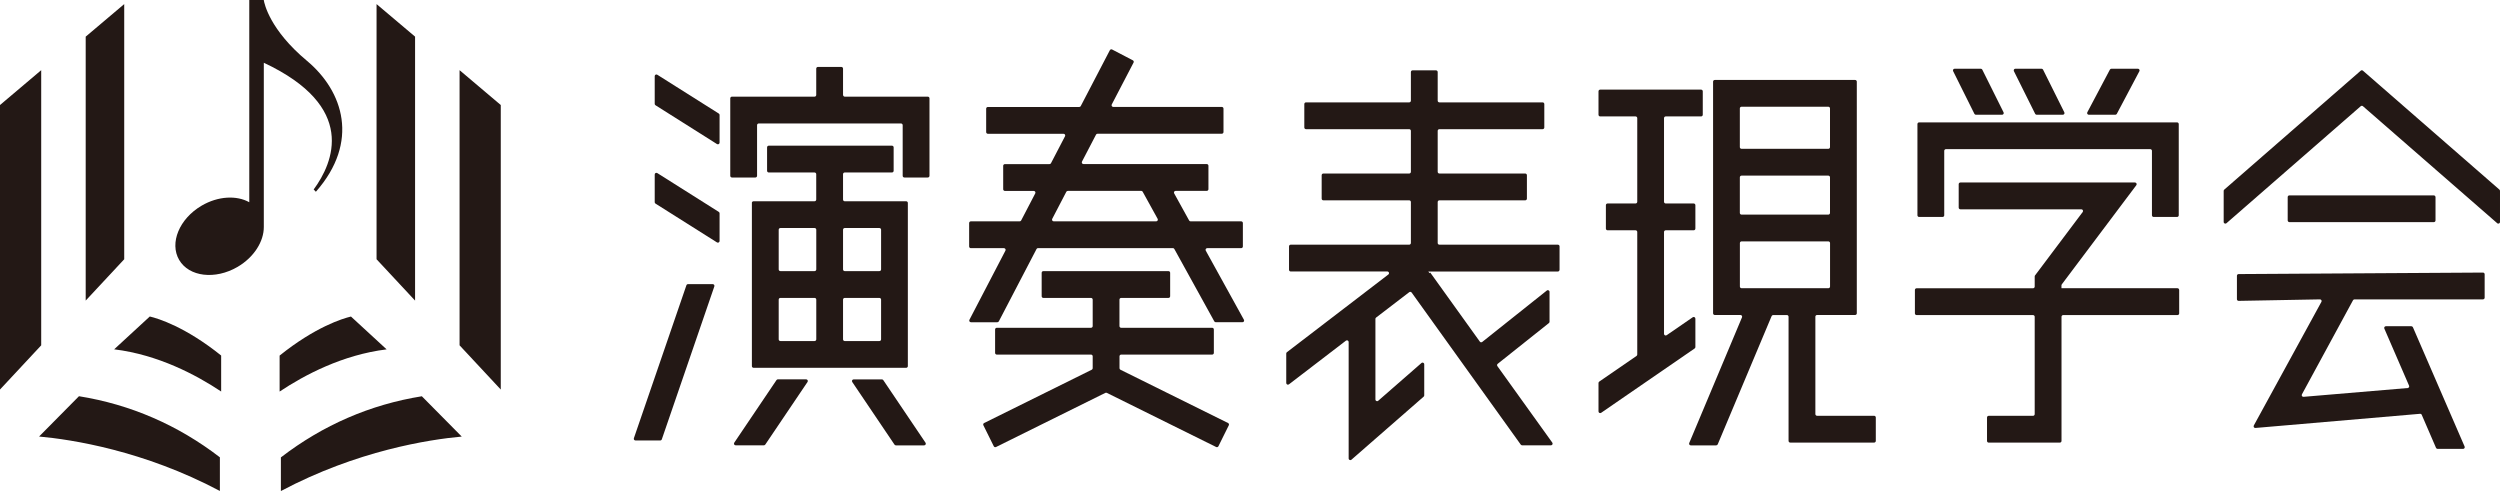 <?xml version="1.0" encoding="UTF-8"?>
<svg id="_レイヤー_2" data-name="レイヤー 2" xmlns="http://www.w3.org/2000/svg" viewBox="0 0 531.53 104.4">
  <defs>
    <style>
      .cls-1 {
        fill: #231815;
      }
    </style>
  </defs>
  <g id="_レイヤー_1-2" data-name="レイヤー 1">
    <g>
      <path class="cls-1" d="M65.26,12.93C57.34,6.32,56.21.76,56.09.07V0h-.01S56.08,0,56.08,0h-3.08v43c-2.67-1.5-6.61-1.33-10.12.72-4.75,2.78-6.89,7.94-4.79,11.54,2.1,3.6,7.66,4.26,12.41,1.49,3.52-2.06,5.6-5.42,5.59-8.49h0V13.34c19.9,9.34,14.81,21.21,10.6,26.95l.47.48c9.33-10.6,5.85-21.37-1.9-27.84Z"/>
      <polygon class="cls-1" points="26.41 .87 18.22 7.79 18.22 63.91 26.41 55.12 26.41 .87"/>
      <polygon class="cls-1" points="8.76 14.92 0 22.33 0 82.82 8.76 73.42 8.76 14.92"/>
      <polygon class="cls-1" points="88.25 7.79 80.06 .87 80.06 55.12 88.25 63.91 88.25 7.79"/>
      <polygon class="cls-1" points="106.47 22.33 97.71 14.92 97.71 73.42 106.47 82.82 106.47 22.33"/>
      <path class="cls-1" d="M24.27,74.27c9.34,1.14,17.44,5.43,22.75,8.97v-7.65c-7.6-6.1-13.37-7.87-15.17-8.3l-7.58,6.98Z"/>
      <path class="cls-1" d="M46.75,104.4v-7.17c-8.92-6.86-19-11.23-29.96-12.99l-8.48,8.57c6.92.63,22.23,2.97,38.45,11.58Z"/>
      <path class="cls-1" d="M74.62,67.3c-1.8.43-7.57,2.2-15.17,8.3v7.65c5.31-3.54,13.4-7.82,22.75-8.97l-7.58-6.98Z"/>
      <path class="cls-1" d="M59.72,97.23v7.17c16.21-8.61,31.53-10.95,38.45-11.58l-8.48-8.57c-10.96,1.76-21.04,6.13-29.96,12.99Z"/>
    </g>
    <g>
      <path class="cls-1" d="M359.89,67.46l-5.54,3.81c-.24.16-.56,0-.56-.3v-21.65c0-.2.16-.36.36-.36h5.95c.2,0,.36-.16.36-.36v-4.98c0-.2-.16-.36-.36-.36h-5.95c-.2,0-.36-.16-.36-.36v-17.79c0-.2.16-.36.36-.36h7.52c.2,0,.36-.16.36-.36v-4.98c0-.2-.16-.36-.36-.36h-21.45c-.2,0-.36.16-.36.36v4.98c0,.2.16.36.36.36h7.52c.2,0,.36.16.36.36v17.79c0,.2-.16.36-.36.36h-5.95c-.2,0-.36.16-.36.36v4.98c0,.2.16.36.36.36h5.95c.2,0,.36.16.36.36v26.06c0,.12-.06.23-.16.3l-7.92,5.45c-.1.07-.16.18-.16.3v6.04c0,.29.32.46.56.3l19.88-13.68c.1-.07.16-.18.16-.3v-6.04c0-.29-.32-.46-.56-.3Z"/>
      <path class="cls-1" d="M385.97,88.03v-20.7c0-.2.16-.36.36-.36h8.09c.2,0,.36-.16.36-.36V17.36c0-.2-.16-.36-.36-.36h-29.84c-.2,0-.36.16-.36.36v49.25c0,.2.16.36.36.36h5.46c.26,0,.43.26.33.5l-11.22,26.72c-.1.24.07.5.33.5h5.4c.14,0,.27-.09.33-.22l11.46-27.27c.06-.13.19-.22.33-.22h2.91c.2,0,.36.16.36.36v26.4c0,.2.16.36.36.36h17.83c.2,0,.36-.16.36-.36v-4.98c0-.2-.16-.36-.36-.36h-12.13c-.2,0-.36-.16-.36-.36ZM388.72,45.63h-18.45c-.2,0-.36-.16-.36-.36v-7.57c0-.2.16-.36.36-.36h18.45c.2,0,.36.16.36.36v7.57c0,.2-.16.36-.36.36ZM389.08,23.05v8.23c0,.2-.16.36-.36.36h-18.45c-.2,0-.36-.16-.36-.36v-8.23c0-.2.16-.36.36-.36h18.45c.2,0,.36.16.36.36ZM370.28,51.32h18.45c.2,0,.36.16.36.36v9.24c0,.2-.16.36-.36.36h-18.45c-.2,0-.36-.16-.36-.36v-9.24c0-.2.16-.36.36-.36Z"/>
      <path class="cls-1" d="M238.37,75.39h19.35c.2,0,.36-.16.36-.36v-4.98c0-.2-.16-.36-.36-.36h-19.35c-.2,0-.36-.16-.36-.36v-5.63c0-.2.16-.36.36-.36h10.06c.2,0,.36-.16.36-.36v-4.98c0-.2-.16-.36-.36-.36h-26.6c-.2,0-.36.16-.36.36v4.98c0,.2.16.36.36.36h10.13c.2,0,.36.16.36.36v5.63c0,.2-.16.36-.36.36h-20.03c-.2,0-.36.16-.36.36v4.98c0,.2.16.36.36.36h20.03c.2,0,.36.16.36.36v2.54c0,.14-.08.26-.2.32l-22.88,11.33c-.18.09-.25.3-.16.48l2.21,4.46c.09.18.3.25.48.16l23.24-11.51c.1-.05.22-.05.32,0l23.24,11.51c.18.09.39.02.48-.16l2.21-4.46c.09-.18.02-.39-.16-.48l-22.88-11.33c-.12-.06-.2-.19-.2-.32v-2.54c0-.2.16-.36.36-.36Z"/>
      <path class="cls-1" d="M212.37,68.31l8.01-15.37c.06-.12.18-.19.32-.19h28.67c.13,0,.25.07.31.19l8.49,15.38c.06.11.18.19.31.19h5.68c.27,0,.45-.29.31-.53l-8.11-14.69c-.13-.24.04-.53.31-.53h7.22c.2,0,.36-.16.36-.36v-4.98c0-.2-.16-.36-.36-.36h-10.76c-.13,0-.25-.07-.31-.19l-3.18-5.76c-.13-.24.04-.53.31-.53h6.62c.2,0,.36-.16.36-.36v-4.98c0-.2-.16-.36-.36-.36h-26.21c-.27,0-.44-.29-.32-.52l2.99-5.74c.06-.12.18-.19.32-.19h26.42c.2,0,.36-.16.36-.36v-4.98c0-.2-.16-.36-.36-.36h-23.08c-.27,0-.44-.29-.32-.52l4.64-8.91c.09-.18.02-.39-.15-.48l-4.41-2.3c-.18-.09-.39-.02-.48.15l-6.19,11.88c-.06.12-.18.19-.32.19h-19.43c-.2,0-.36.16-.36.36v4.98c0,.2.16.36.36.36h16.09c.27,0,.44.29.32.52l-2.99,5.74c-.06.12-.18.19-.32.19h-9.48c-.2,0-.36.16-.36.36v4.98c0,.2.16.36.36.36h6.14c.27,0,.44.29.32.52l-3,5.76c-.06.12-.18.19-.32.19h-10.38c-.2,0-.36.16-.36.36v4.98c0,.2.16.36.36.36h7.04c.27,0,.44.29.32.52l-7.66,14.71c-.12.24.05.52.32.52h5.61c.13,0,.26-.07.32-.19ZM227.04,40.58h15.6c.13,0,.25.07.31.19l3.18,5.76c.13.24-.04.53-.31.53h-21.79c-.27,0-.44-.29-.32-.52l3-5.76c.06-.12.18-.19.32-.19Z"/>
      <path class="cls-1" d="M331.58,57.36v-4.98c0-.2-.16-.36-.36-.36h-25.19c-.2,0-.36-.16-.36-.36v-8.71c0-.2.16-.36.36-.36h18.25c.2,0,.36-.16.36-.36v-4.98c0-.2-.16-.36-.36-.36h-18.25c-.2,0-.36-.16-.36-.36v-8.71c0-.2.16-.36.36-.36h21.95c.2,0,.36-.16.36-.36v-4.98c0-.2-.16-.36-.36-.36h-21.95c-.2,0-.36-.16-.36-.36v-6.09c0-.2-.16-.36-.36-.36h-4.98c-.2,0-.36.16-.36.36v6.09c0,.2-.16.36-.36.36h-21.94c-.2,0-.36.16-.36.36v4.98c0,.2.16.36.36.36h21.94c.2,0,.36.16.36.36v8.71c0,.2-.16.36-.36.36h-18.25c-.2,0-.36.16-.36.36v4.98c0,.2.16.36.36.36h18.25c.2,0,.36.16.36.36v8.71c0,.2-.16.36-.36.36h-25.19c-.2,0-.36.16-.36.36v4.98c0,.2.16.36.36.36h20.54c.34,0,.49.43.22.64l-21.57,16.52c-.09.07-.14.17-.14.28v6.27c0,.3.34.47.58.28l12.11-9.28c.24-.18.58-.01.58.28v24.76c0,.31.36.47.59.27l15.36-13.41c.08-.07.12-.17.12-.27v-6.61c0-.31-.36-.47-.59-.27l-9.2,8.03c-.23.2-.59.04-.59-.27v-17.14c0-.11.05-.22.14-.28l7.05-5.4c.16-.12.39-.09.51.08l23.2,32.33c.07.09.18.15.29.15h6.13c.29,0,.46-.33.29-.57l-11.68-16.27c-.11-.16-.08-.37.07-.49l10.88-8.66c.09-.07.14-.17.14-.28v-6.36c0-.3-.35-.47-.58-.28l-13.73,10.93c-.16.13-.4.1-.51-.07l-10.54-14.68-.16.11-.26-.33h27.54c.2,0,.36-.16.36-.36Z"/>
      <path class="cls-1" d="M425.98,23.88l-4.52-9.07c-.06-.12-.19-.2-.32-.2h-5.56c-.27,0-.44.28-.32.52l4.52,9.07c.06.12.19.2.32.2h5.56c.27,0,.44-.28.32-.52Z"/>
      <path class="cls-1" d="M438.9,23.88l-4.52-9.07c-.06-.12-.19-.2-.32-.2h-5.56c-.27,0-.44.28-.32.52l4.52,9.07c.06.12.19.2.32.2h5.56c.27,0,.44-.28.32-.52Z"/>
      <path class="cls-1" d="M454.54,14.61h-5.63c-.13,0-.25.07-.32.19l-4.8,9.07c-.13.24.05.53.32.53h5.63c.13,0,.25-.07.32-.19l4.8-9.07c.13-.24-.05-.53-.32-.53Z"/>
      <path class="cls-1" d="M413.71,31.71h43.46c.2,0,.36.16.36.36v13.7c0,.2.16.36.36.36h4.98c.2,0,.36-.16.36-.36v-19.39c0-.2-.16-.36-.36-.36h-54.84c-.2,0-.36.16-.36.36v19.39c0,.2.16.36.36.36h4.98c.2,0,.36-.16.36-.36v-13.7c0-.2.16-.36.36-.36Z"/>
      <path class="cls-1" d="M463.31,61.64c0-.2-.16-.36-.36-.36h-24.66v-.6c0-.08.03-.15.07-.22l15.85-21.09c.18-.24,0-.57-.29-.57h-37.12c-.2,0-.36.16-.36.36v4.98c0,.2.16.36.36.36h25.72c.3,0,.46.34.29.57l-10.14,13.49c-.05.06-.07.14-.07.22v2.15c0,.2-.16.36-.36.36h-24.75c-.2,0-.36.16-.36.36v4.98c0,.2.16.36.36.36h24.75c.2,0,.36.16.36.36v20.7c0,.2-.16.36-.36.36h-9.42c-.2,0-.36.16-.36.36v4.98c0,.2.16.36.36.36h15.12c.2,0,.36-.16.36-.36v-26.4c0-.2.16-.36.36-.36h24.3c.2,0,.36-.16.36-.36v-4.98Z"/>
      <path class="cls-1" d="M501.92,15.03l-29.02,25.29c-.08.07-.12.17-.12.27v6.6c0,.31.36.47.59.27l28.55-24.88c.14-.12.34-.12.47,0l28.55,24.88c.23.2.59.04.59-.27v-6.6c0-.1-.04-.2-.12-.27l-29.02-25.29c-.14-.12-.34-.12-.47,0Z"/>
      <rect class="cls-1" x="486.39" y="41.54" width="31.43" height="5.69" rx=".36" ry=".36"/>
      <path class="cls-1" d="M475.97,63.97l17.28-.32c.27,0,.45.29.31.53l-14.37,26.28c-.14.25.06.56.34.53l35-3.01c.15-.01.3.07.36.21l3.04,7.03c.06.13.19.22.33.22h5.42c.26,0,.43-.26.33-.5l-10.99-25.36c-.06-.13-.19-.22-.33-.22h-5.42c-.26,0-.43.26-.33.5l5.26,12.14c.1.23-.05.48-.3.5l-22.14,1.87c-.29.02-.48-.28-.34-.53l10.86-20c.06-.11.18-.19.31-.19h27.32c.2,0,.36-.16.36-.36v-4.98c0-.2-.16-.36-.36-.36l-51.95.32c-.2,0-.36.16-.36.36v4.98c0,.2.16.36.36.36Z"/>
      <path class="cls-1" d="M152.82,24.14l-13.07-8.25c-.24-.15-.55.02-.55.3v5.89c0,.12.06.24.17.3l13.07,8.25c.24.15.55-.02.55-.3v-5.89c0-.12-.06-.24-.17-.3Z"/>
      <path class="cls-1" d="M152.82,45.05l-13.07-8.25c-.24-.15-.55.02-.55.3v5.89c0,.12.06.24.17.3l13.07,8.25c.24.15.55-.02.55-.3v-5.89c0-.12-.06-.24-.17-.3Z"/>
      <path class="cls-1" d="M179.24,20.19v-5.6c0-.2-.16-.36-.36-.36h-4.98c-.2,0-.36.16-.36.36v5.6c0,.2-.16.36-.36.36h-17.56c-.2,0-.36.16-.36.36v16.47c0,.2.16.36.36.36h4.98c.2,0,.36-.16.36-.36v-10.77c0-.2.16-.36.36-.36h30.24c.2,0,.36.16.36.36v10.77c0,.2.16.36.36.36h4.98c.2,0,.36-.16.36-.36v-16.47c0-.2-.16-.36-.36-.36h-17.65c-.2,0-.36-.16-.36-.36Z"/>
      <path class="cls-1" d="M156.41,94.68h6c.12,0,.23-.06.3-.16l8.98-13.31c.16-.24,0-.56-.3-.56h-6c-.12,0-.23.06-.3.16l-8.98,13.31c-.16.24,0,.56.3.56Z"/>
      <path class="cls-1" d="M181.2,81.22l8.98,13.31c.07.1.18.16.3.16h6c.29,0,.46-.32.3-.56l-8.98-13.31c-.07-.1-.18-.16-.3-.16h-6c-.29,0-.46.32-.3.56Z"/>
      <path class="cls-1" d="M159.86,43.15v34.69c0,.2.16.36.36.36h32.44c.2,0,.36-.16.36-.36v-34.69c0-.2-.16-.36-.36-.36h-13.06c-.2,0-.36-.16-.36-.36v-5.4c0-.2.16-.36.36-.36h10.04c.2,0,.36-.16.36-.36v-4.98c0-.2-.16-.36-.36-.36h-26.19c-.2,0-.36.16-.36.36v4.98c0,.2.16.36.36.36h9.73c.2,0,.36.16.36.36v5.4c0,.2-.16.36-.36.36h-12.97c-.2,0-.36.16-.36.36ZM173.55,48.84v8.44c0,.2-.16.36-.36.36h-7.27c-.2,0-.36-.16-.36-.36v-8.44c0-.2.16-.36.36-.36h7.27c.2,0,.36.16.36.36ZM165.92,63.34h7.27c.2,0,.36.16.36.36v8.45c0,.2-.16.36-.36.36h-7.27c-.2,0-.36-.16-.36-.36v-8.45c0-.2.16-.36.36-.36ZM179.24,72.15v-8.45c0-.2.16-.36.36-.36h7.37c.2,0,.36.16.36.36v8.45c0,.2-.16.36-.36.36h-7.37c-.2,0-.36-.16-.36-.36ZM187.33,48.84v8.44c0,.2-.16.36-.36.36h-7.37c-.2,0-.36-.16-.36-.36v-8.44c0-.2.16-.36.36-.36h7.37c.2,0,.36.16.36.36Z"/>
      <path class="cls-1" d="M145.94,60.65l-11.17,32.52c-.08.23.09.48.34.48h5.26c.15,0,.29-.1.34-.24l11.17-32.52c.08-.23-.09-.48-.34-.48h-5.26c-.15,0-.29.1-.34.24Z"/>
    </g>
  </g>
</svg>